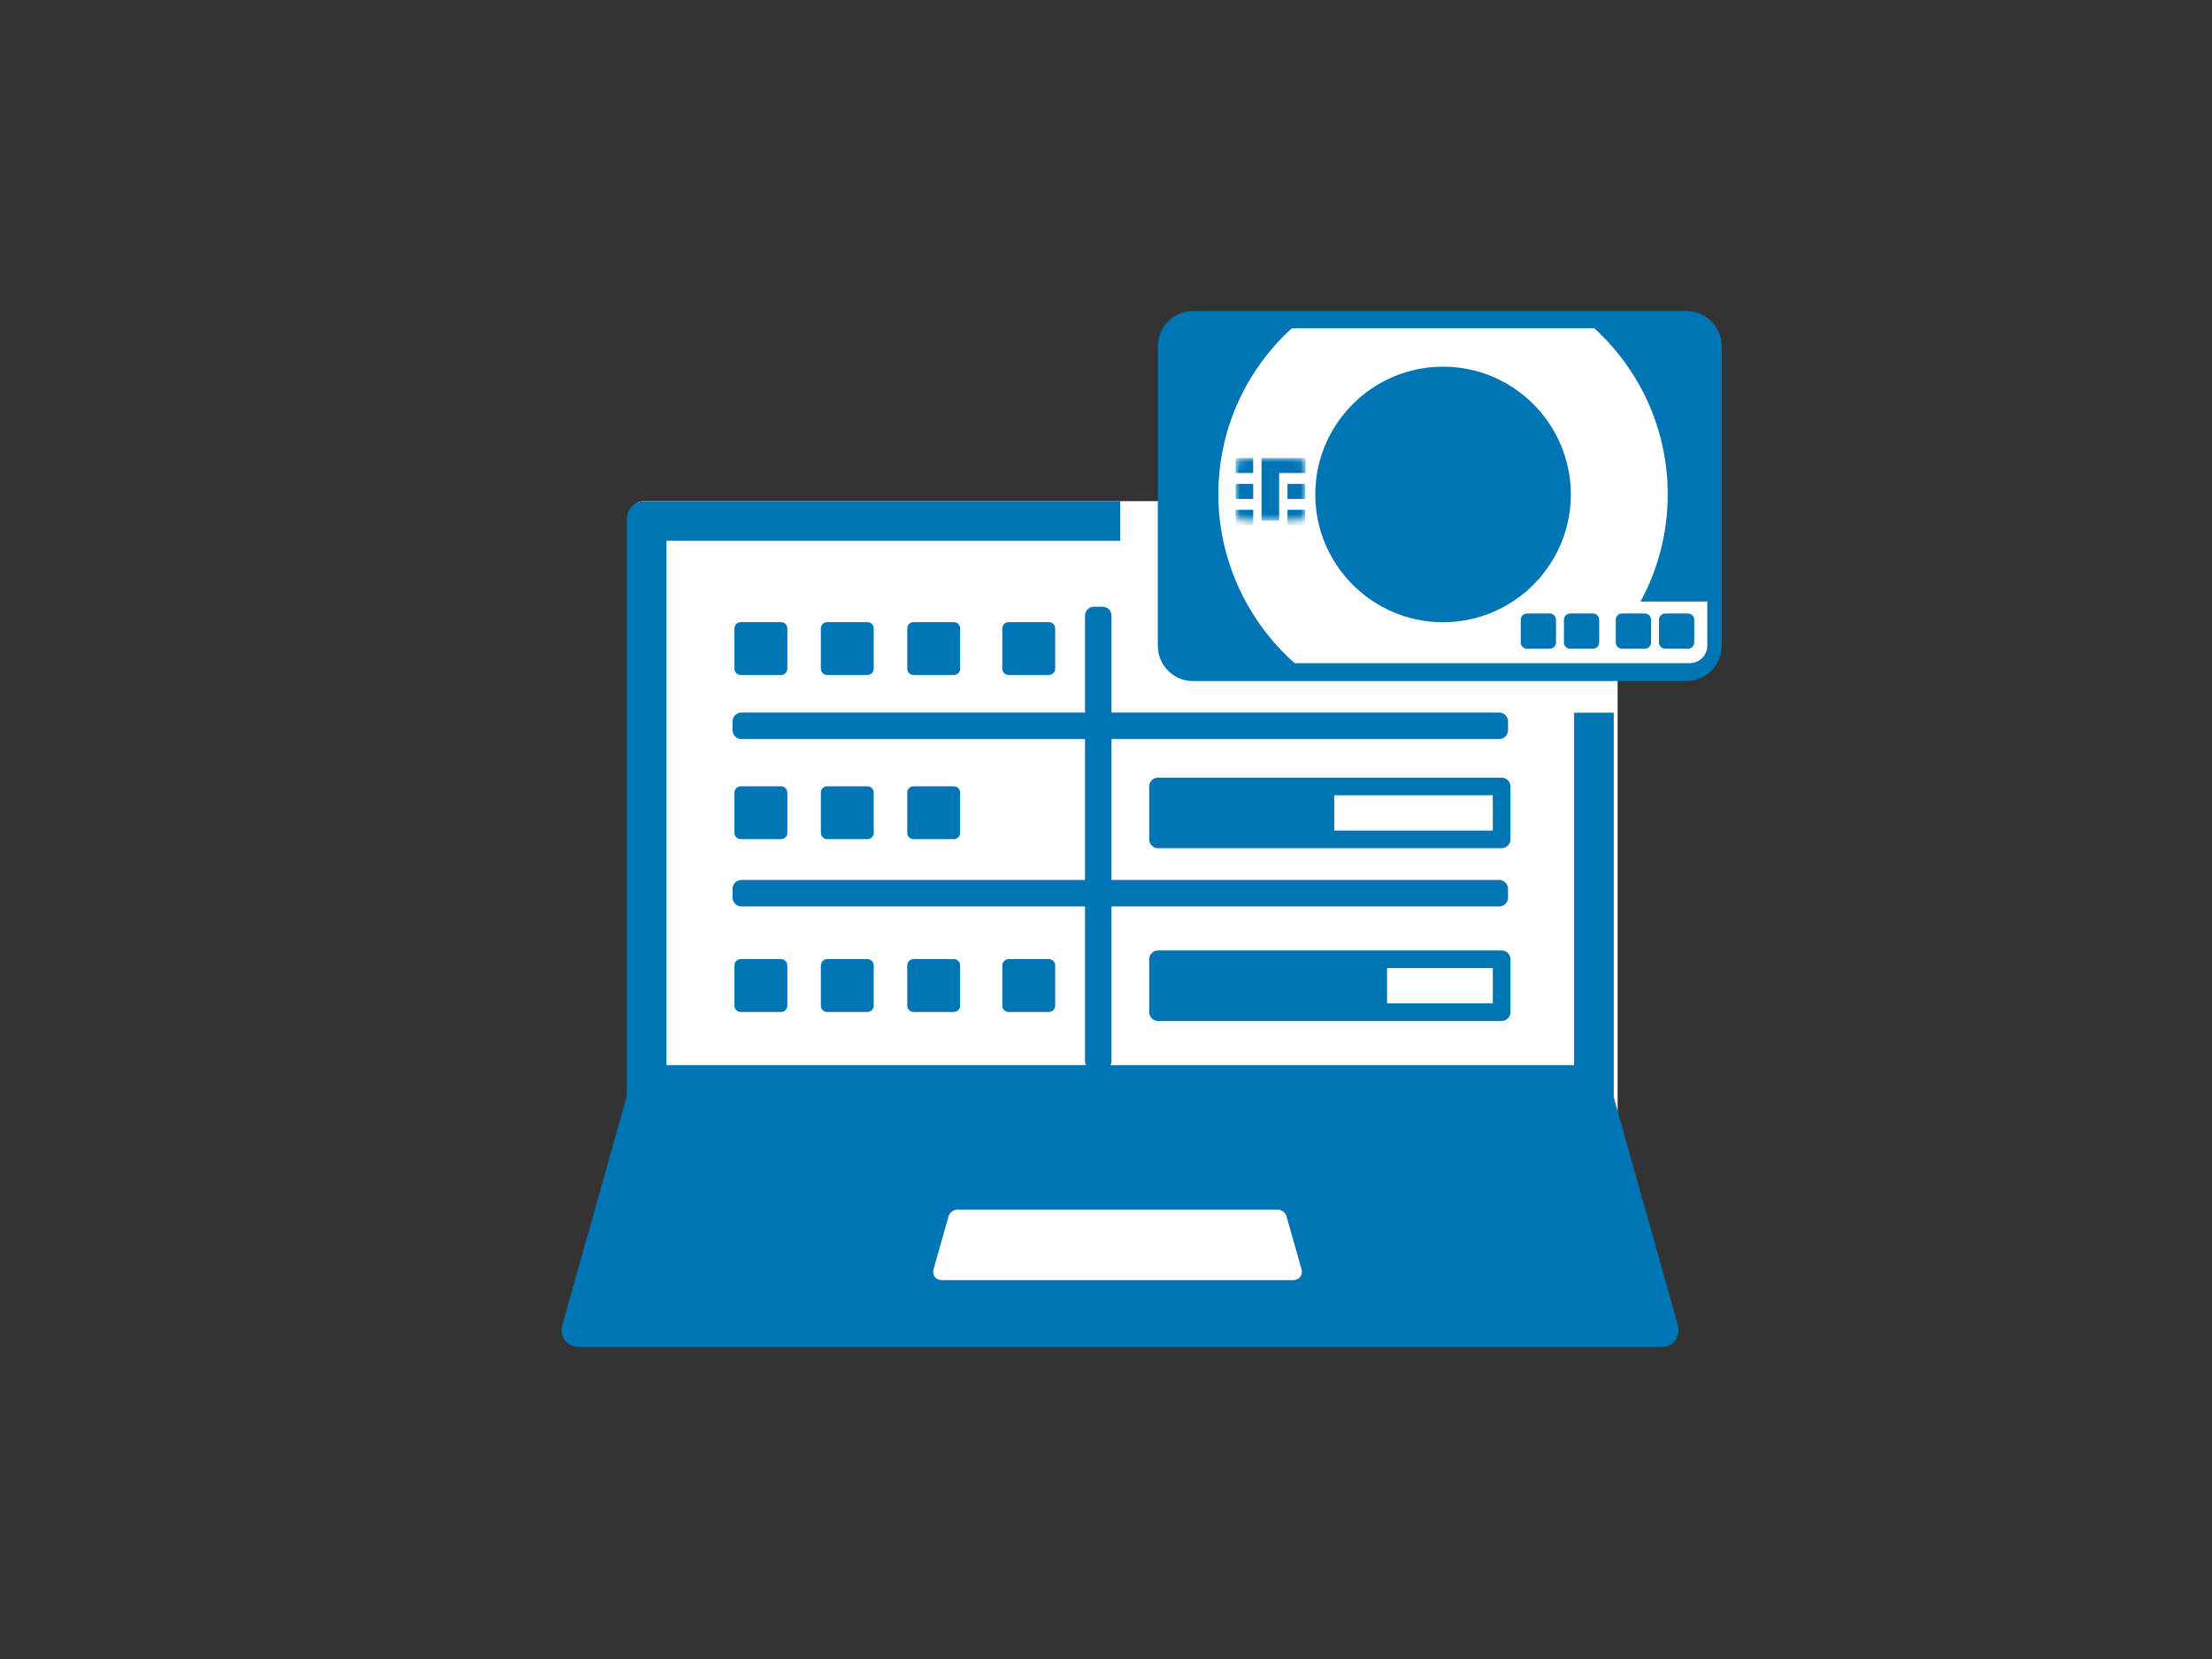 <svg width="256" height="192" viewBox="0 0 256 192" fill="none" xmlns="http://www.w3.org/2000/svg">
<rect x="0" y="0" width="256" height="192" fill="#333333" stroke="none"/>
<path d="M185.76 58H74.45C73.649 58 73 58.649 73 59.45V129.972C73 130.773 73.649 131.422 74.45 131.422H185.76C186.561 131.422 187.21 130.773 187.21 129.972V59.45C187.21 58.649 186.561 58 185.76 58Z" fill="white"/>
<path d="M90.393 72H85.725C85.325 72 85 72.325 85 72.725V77.393C85 77.793 85.325 78.118 85.725 78.118H90.393C90.793 78.118 91.118 77.793 91.118 77.393V72.725C91.118 72.325 90.793 72 90.393 72Z" fill="#0075B5"/>
<path d="M100.393 72H95.725C95.325 72 95 72.325 95 72.725V77.393C95 77.793 95.325 78.118 95.725 78.118H100.393C100.793 78.118 101.118 77.793 101.118 77.393V72.725C101.118 72.325 100.793 72 100.393 72Z" fill="#0075B5"/>
<path d="M110.393 72H105.725C105.325 72 105 72.325 105 72.725V77.393C105 77.793 105.325 78.118 105.725 78.118H110.393C110.793 78.118 111.118 77.793 111.118 77.393V72.725C111.118 72.325 110.793 72 110.393 72Z" fill="#0075B5"/>
<path d="M121.393 72H116.725C116.325 72 116 72.325 116 72.725V77.393C116 77.793 116.325 78.118 116.725 78.118H121.393C121.793 78.118 122.118 77.793 122.118 77.393V72.725C122.118 72.325 121.793 72 121.393 72Z" fill="#0075B5"/>
<path d="M173.788 90H134.022C133.457 90 133 90.457 133 91.022V97.14C133 97.705 133.457 98.162 134.022 98.162H173.788C174.354 98.162 174.81 97.705 174.81 97.14V91.022C174.81 90.457 174.354 90 173.788 90ZM172.766 96.118H154.413V92.037H172.766V96.118Z" fill="#0075B5"/>
<path d="M90.393 91H85.725C85.325 91 85 91.325 85 91.725V96.393C85 96.793 85.325 97.118 85.725 97.118H90.393C90.793 97.118 91.118 96.793 91.118 96.393V91.725C91.118 91.325 90.793 91 90.393 91Z" fill="#0075B5"/>
<path d="M100.393 91H95.725C95.325 91 95 91.325 95 91.725V96.393C95 96.793 95.325 97.118 95.725 97.118H100.393C100.793 97.118 101.118 96.793 101.118 96.393V91.725C101.118 91.325 100.793 91 100.393 91Z" fill="#0075B5"/>
<path d="M110.393 91H105.725C105.325 91 105 91.325 105 91.725V96.393C105 96.793 105.325 97.118 105.725 97.118H110.393C110.793 97.118 111.118 96.793 111.118 96.393V91.725C111.118 91.325 110.793 91 110.393 91Z" fill="#0075B5"/>
<path d="M173.788 110H134.022C133.457 110 133 110.457 133 111.022V117.14C133 117.705 133.457 118.162 134.022 118.162H173.788C174.354 118.162 174.81 117.705 174.81 117.14V111.022C174.81 110.457 174.354 110 173.788 110ZM172.766 116.118H160.53V112.037H172.766V116.118Z" fill="#0075B5"/>
<path d="M90.393 111H85.725C85.325 111 85 111.325 85 111.725V116.393C85 116.793 85.325 117.118 85.725 117.118H90.393C90.793 117.118 91.118 116.793 91.118 116.393V111.725C91.118 111.325 90.793 111 90.393 111Z" fill="#0075B5"/>
<path d="M100.393 111H95.725C95.325 111 95 111.325 95 111.725V116.393C95 116.793 95.325 117.118 95.725 117.118H100.393C100.793 117.118 101.118 116.793 101.118 116.393V111.725C101.118 111.325 100.793 111 100.393 111Z" fill="#0075B5"/>
<path d="M110.393 111H105.725C105.325 111 105 111.325 105 111.725V116.393C105 116.793 105.325 117.118 105.725 117.118H110.393C110.793 117.118 111.118 116.793 111.118 116.393V111.725C111.118 111.325 110.793 111 110.393 111Z" fill="#0075B5"/>
<path d="M121.393 111H116.725C116.325 111 116 111.325 116 111.725V116.393C116 116.793 116.325 117.118 116.725 117.118H121.393C121.793 117.118 122.118 116.793 122.118 116.393V111.725C122.118 111.325 121.793 111 121.393 111Z" fill="#0075B5"/>
<path d="M186.764 126.964V82.479H182.176V123.267H128.521C128.594 123.129 128.637 122.977 128.637 122.81V104.906H173.506C174.072 104.906 174.529 104.449 174.529 103.884V102.862C174.529 102.297 174.072 101.84 173.506 101.84H128.637V85.53H173.506C174.072 85.53 174.529 85.074 174.529 84.508V83.486C174.529 82.921 174.072 82.464 173.506 82.464H128.637V71.243C128.637 70.678 128.181 70.221 127.615 70.221H126.593C126.028 70.221 125.571 70.678 125.571 71.243V82.464H85.805C85.24 82.464 84.783 82.921 84.783 83.486V84.508C84.783 85.074 85.24 85.53 85.805 85.53H125.571V101.84H85.805C85.24 101.84 84.783 102.297 84.783 102.862V103.884C84.783 104.449 85.24 104.906 85.805 104.906H125.571V122.81C125.571 122.977 125.622 123.122 125.687 123.267H77.136V62.588H129.652V58H74.584C73.461 58 72.547 58.921 72.547 60.037V126.811L65.096 153.298C64.697 154.726 65.581 155.893 67.06 155.893H192.201C193.679 155.893 194.564 154.726 194.165 153.298L186.757 126.956L186.764 126.964Z" fill="#0075B5"/>
<path d="M149.642 148.155H109.028C108.289 148.155 107.846 147.568 108.049 146.857L109.789 140.739C109.905 140.333 110.347 140 110.768 140H147.902C148.323 140 148.765 140.333 148.881 140.739L150.621 146.857C150.824 147.575 150.381 148.155 149.642 148.155Z" fill="white"/>
<path d="M198.767 38.131C198.643 37.899 198.491 37.682 198.325 37.479C198.158 37.276 197.977 37.094 197.774 36.928C197.672 36.848 197.571 36.768 197.462 36.696C196.81 36.254 196.027 36 195.179 36H138.074C137.791 36 137.516 36.029 137.255 36.08C136.856 36.16 136.479 36.304 136.131 36.486C136.015 36.551 135.906 36.616 135.798 36.689C135.145 37.131 134.631 37.754 134.319 38.486C134.116 38.972 134 39.508 134 40.074V74.744C134 75.309 134.116 75.846 134.319 76.332C134.631 77.064 135.145 77.687 135.798 78.129C135.906 78.202 136.015 78.267 136.131 78.332C136.479 78.521 136.856 78.658 137.255 78.738C137.523 78.789 137.798 78.818 138.074 78.818H195.179C196.027 78.818 196.81 78.564 197.462 78.122C197.571 78.049 197.672 77.97 197.774 77.89C197.977 77.723 198.158 77.542 198.325 77.339C198.491 77.136 198.636 76.919 198.767 76.687C199.078 76.107 199.26 75.447 199.26 74.744V40.074C199.26 39.371 199.078 38.711 198.767 38.131Z" fill="#0075B5"/>
<path d="M189.863 69.611C191.864 65.929 193.009 61.71 193.009 57.223C193.009 49.605 189.733 42.755 184.514 38H149.495C144.276 42.755 141 49.605 141 57.223C141 64.842 144.421 71.982 149.843 76.751H184.166H195.553C196.677 76.751 197.59 75.838 197.59 74.714V69.619H189.856L189.863 69.611ZM152.221 57.223C152.221 49.069 158.853 42.436 167.008 42.436C175.163 42.436 181.795 49.069 181.795 57.223C181.795 65.378 175.163 72.011 167.008 72.011C158.853 72.011 152.221 65.378 152.221 57.223Z" fill="white"/>
<path d="M195.356 71H192.725C192.325 71 192 71.325 192 71.725V74.356C192 74.757 192.325 75.081 192.725 75.081H195.356C195.756 75.081 196.081 74.757 196.081 74.356V71.725C196.081 71.325 195.756 71 195.356 71Z" fill="#0075B5"/>
<path d="M190.356 71H187.725C187.325 71 187 71.325 187 71.725V74.356C187 74.757 187.325 75.081 187.725 75.081H190.356C190.756 75.081 191.081 74.757 191.081 74.356V71.725C191.081 71.325 190.756 71 190.356 71Z" fill="#0075B5"/>
<path d="M184.356 71H181.725C181.325 71 181 71.325 181 71.725V74.356C181 74.757 181.325 75.081 181.725 75.081H184.356C184.756 75.081 185.081 74.757 185.081 74.356V71.725C185.081 71.325 184.756 71 184.356 71Z" fill="#0075B5"/>
<path d="M179.356 71H176.725C176.325 71 176 71.325 176 71.725V74.356C176 74.757 176.325 75.081 176.725 75.081H179.356C179.756 75.081 180.081 74.757 180.081 74.356V71.725C180.081 71.325 179.756 71 179.356 71Z" fill="#0075B5"/>
<mask id="mask0_6_6632" style="mask-type:luminance" maskUnits="userSpaceOnUse" x="143" y="53" width="9" height="8">
<path d="M151.162 59.444C151.162 59.886 150.792 60.249 150.343 60.249H143.819C143.37 60.249 143 59.886 143 59.444V53.805C143 53.362 143.37 53 143.819 53H150.343C150.792 53 151.162 53.362 151.162 53.805V59.444Z" fill="white"/>
</mask>
<g mask="url(#mask0_6_6632)">
<path d="M145.037 53H143V54.74H145.037V53Z" fill="#0075B5"/>
<path d="M151.096 53V54.74H148.037V60.256H146V53H151.096Z" fill="#0075B5"/>
<path d="M145.037 56H143V57.74H145.037V56Z" fill="#0075B5"/>
<path d="M151.037 56H149V57.74H151.037V56Z" fill="#0075B5"/>
<path d="M145.037 59H143V60.74H145.037V59Z" fill="#0075B5"/>
<path d="M151.037 59H149V60.74H151.037V59Z" fill="#0075B5"/>
</g>
</svg>
